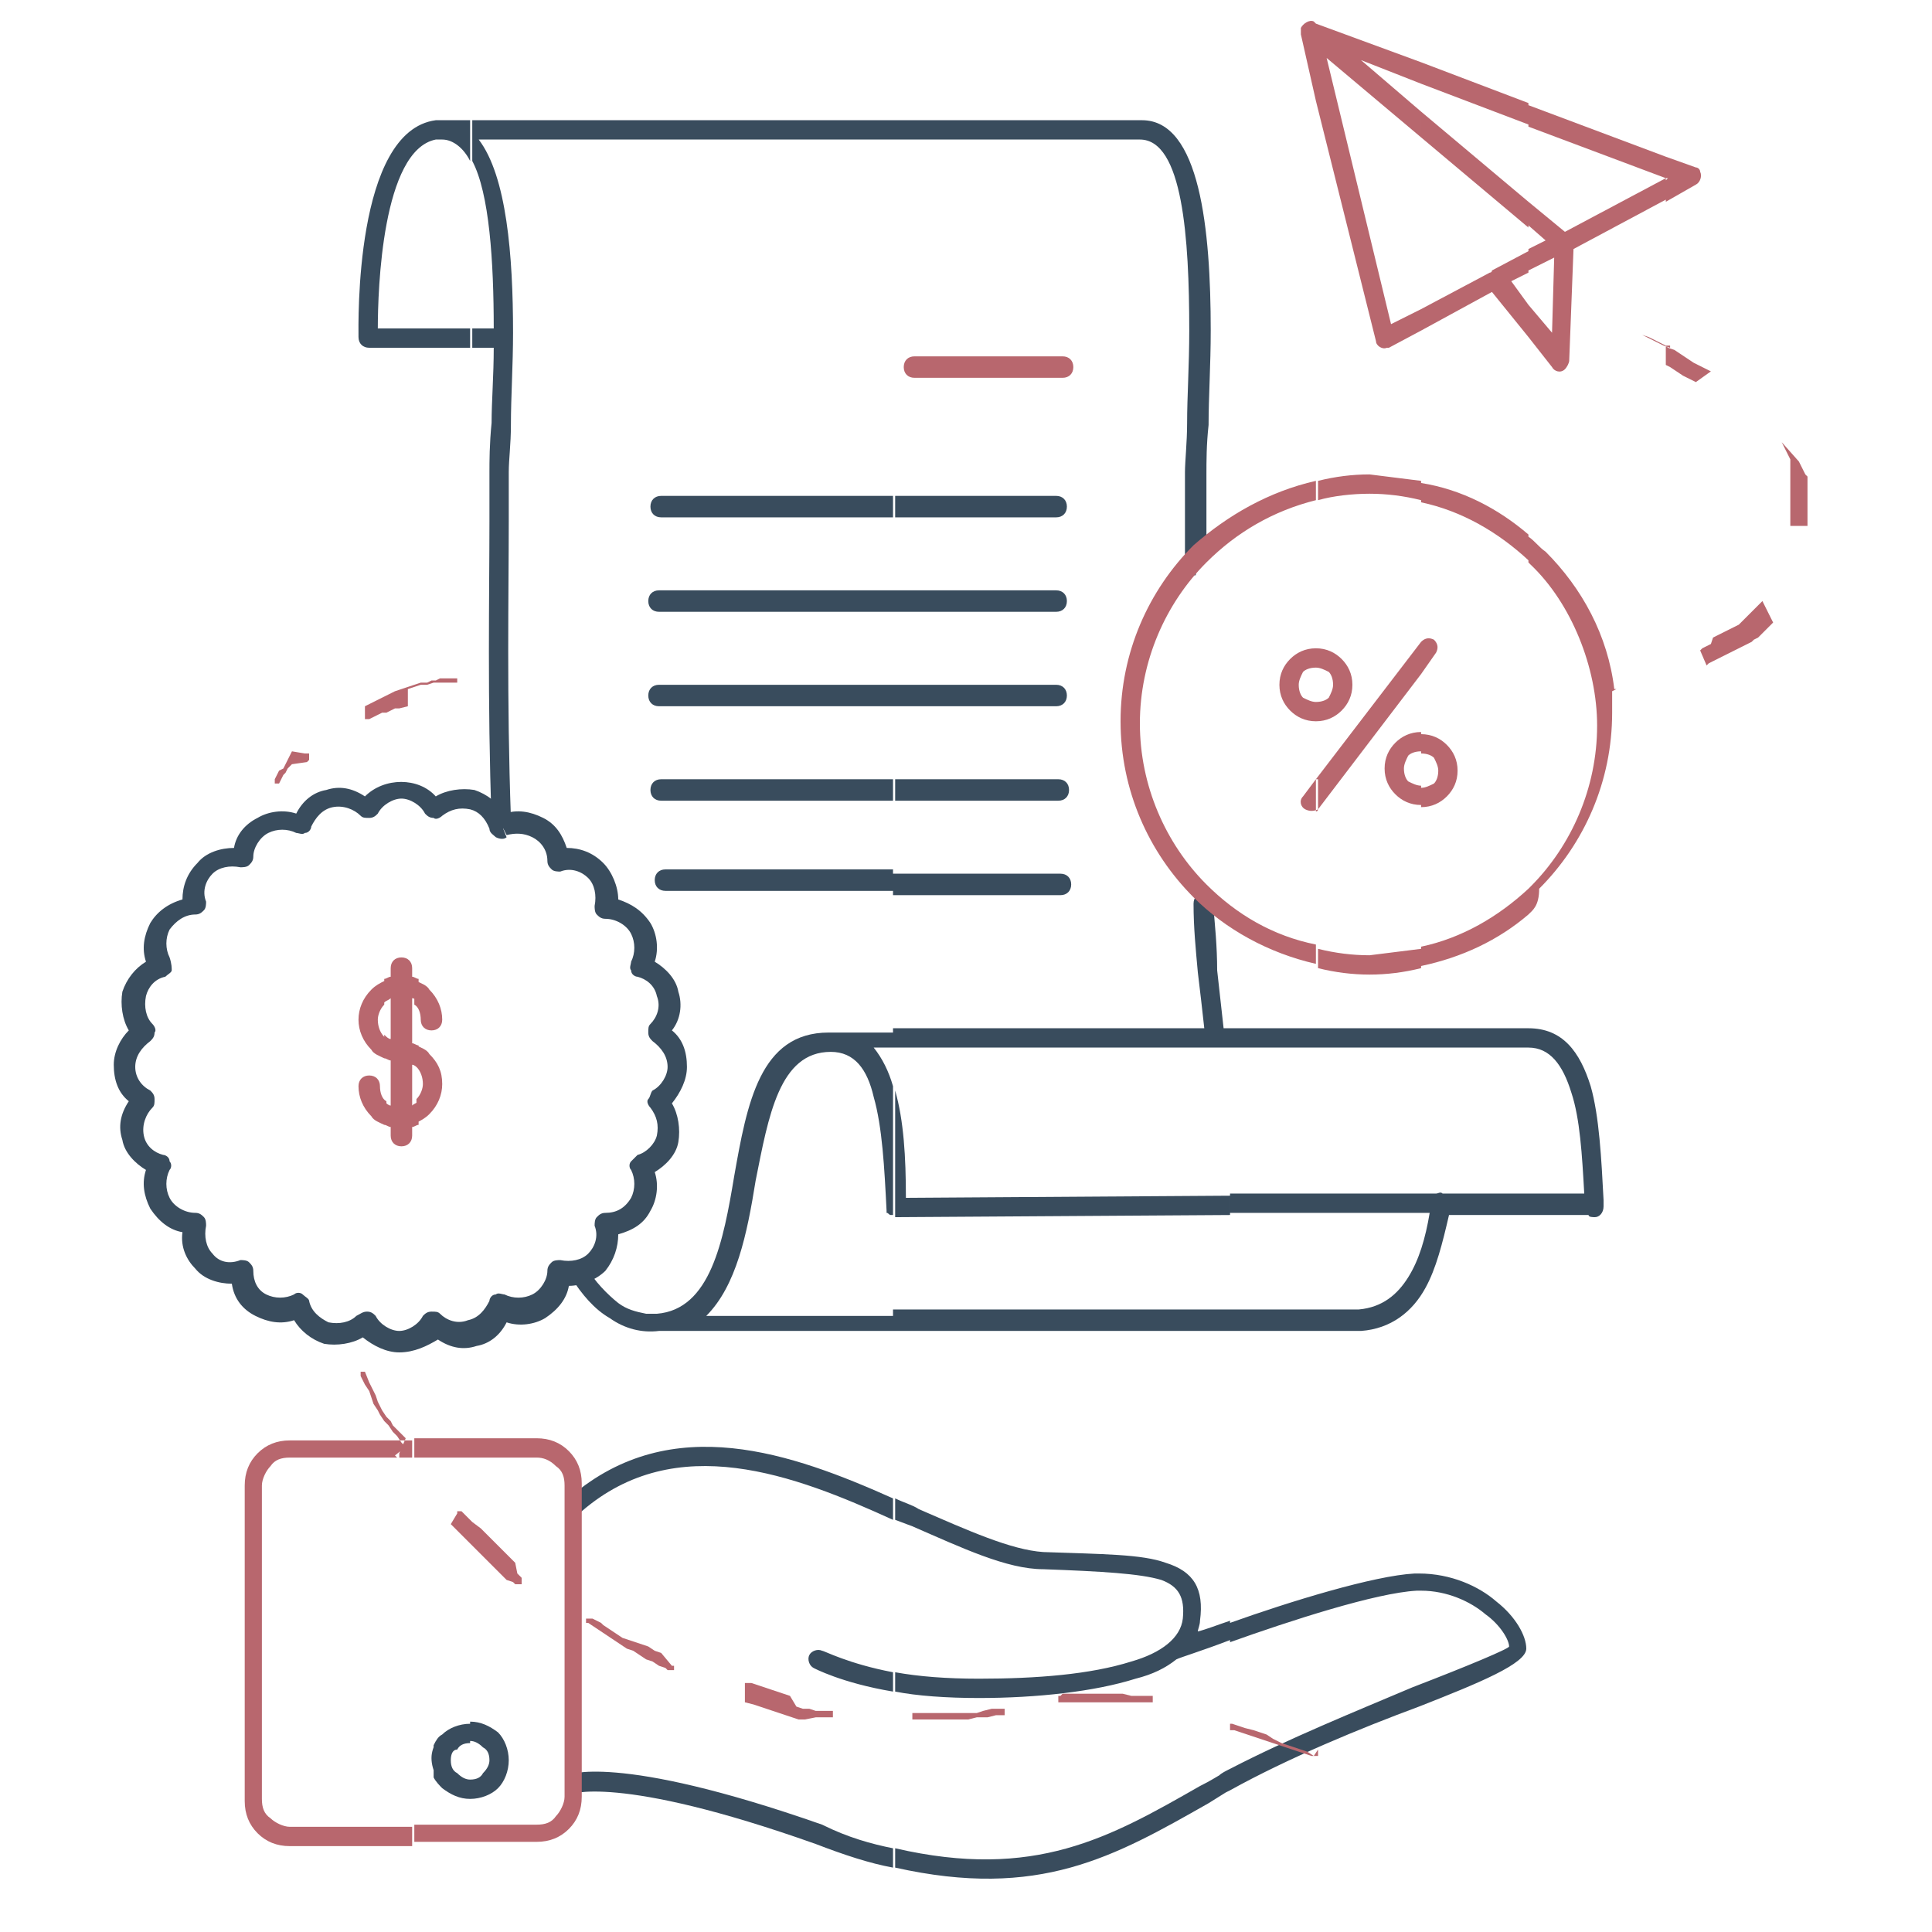 <?xml version="1.0" encoding="utf-8"?>
<!-- Generator: Adobe Illustrator 20.0.0, SVG Export Plug-In . SVG Version: 6.00 Build 0)  -->
<svg version="1.1" id="Layer_1" xmlns="http://www.w3.org/2000/svg" xmlns:xlink="http://www.w3.org/1999/xlink" x="0px" y="0px"
	 viewBox="0 0 90 90" style="enable-background:new 0 0 90 90;" xml:space="preserve">
<style type="text/css">
	.st0{fill:#455C70;}
	.st1{fill:#B8696E;}
	.st2{fill-rule:evenodd;clip-rule:evenodd;fill:none;}
	.st3{fill:#394C5D;}
	.st4{fill:#B8676E;}
	.st5{fill:#C56366;}
	.st6{fill:none;stroke:#394C5D;stroke-width:0.9;stroke-linecap:round;stroke-miterlimit:10;}
	.st7{clip-path:url(#SVGID_2_);}
</style>
<g>
	<g>
		<g>
			<path class="st3" d="M57.3,83.4v-1c2.7-1.4,5.9-2.7,8.5-3.8c2.6-1,4.5-1.8,4.5-1.9h0v0h0c0-0.3-0.4-1-1.1-1.5
				c-0.7-0.6-1.8-1.1-3-1.1c-0.1,0-0.2,0-0.2,0c-1.9,0.1-5.9,1.4-8.7,2.4v-0.9c2.8-1,6.7-2.2,8.6-2.3c0.1,0,0.2,0,0.2,0
				c1.5,0,2.8,0.6,3.6,1.3c0.9,0.7,1.4,1.6,1.4,2.2v0l0,0l0,0c0,0.7-2.2,1.6-5,2.7C63.4,80.5,60,81.9,57.3,83.4L57.3,83.4z M57.3,62
				V61h6c1.1-0.1,1.8-0.7,2.3-1.5c0.5-0.8,0.8-1.8,1-3l-9.3,0v-0.9l9.6,0c0.1,0,0.2-0.1,0.3,0c0,0,0.1,0,0.1,0l6.5,0
				c-0.1-1.8-0.2-3.5-0.6-4.7c-0.4-1.3-1-2.1-2-2.1h-14v-0.9h14c1.6,0,2.4,1.1,2.9,2.7c0.4,1.4,0.5,3.4,0.6,5.3c0,0,0,0.1,0,0.1
				c0,0,0,0,0,0.1l0,0.1c0,0.3-0.2,0.5-0.4,0.5c-0.1,0-0.3,0-0.3-0.1l-6.5,0c-0.3,1.3-0.6,2.5-1.1,3.4c-0.6,1.1-1.6,1.9-3,2
				c0,0,0,0-0.1,0H57.3z M57.3,47.9v0.9H41.6v-0.9h14.5c-0.1-0.9-0.2-1.8-0.3-2.6c-0.1-1.1-0.2-2.1-0.2-3.2c0-0.3,0.2-0.5,0.4-0.5
				c0.3,0,0.5,0.2,0.5,0.4c0.1,1.1,0.2,2.1,0.2,3.2c0.1,0.9,0.2,1.8,0.3,2.7H57.3L57.3,47.9z M57.3,55.7v0.9l-15.5,0.1l-0.1,0v-5.9
				c0.4,1.4,0.5,3.1,0.5,5L57.3,55.7L57.3,55.7z M57.3,61V62H41.6V61H57.3L57.3,61z M57.3,75.5v0.9c-1.3,0.5-2.3,0.8-2.5,0.9
				c-0.5,0.4-1.1,0.7-1.9,0.9c-1.9,0.6-4.6,0.9-7.3,0.9c-1.5,0-2.9-0.1-3.9-0.3v-0.9c1.1,0.2,2.4,0.3,3.9,0.3c2.7,0,5.2-0.2,7.1-0.8
				c1.4-0.4,2.3-1.1,2.4-2c0.1-1-0.2-1.5-1-1.8c-1-0.3-2.8-0.4-5.5-0.5c-1.7,0-3.8-1-6.1-2l-0.8-0.3v-1c0.4,0.2,0.8,0.3,1.1,0.5
				c2.3,1,4.3,1.9,5.8,2c2.8,0.1,4.6,0.1,5.7,0.5c1.3,0.4,1.8,1.2,1.6,2.7c0,0.2-0.1,0.4-0.1,0.5C56.2,75.9,56.7,75.7,57.3,75.5
				L57.3,75.5z M57.3,82.4v1l-0.2,0.1L56.3,84c-4.4,2.5-7.9,4.5-14.6,3v-0.9c6.5,1.5,10-0.5,14.2-2.9c0.2-0.1,0.4-0.2,0.9-0.5
				C56.9,82.6,57.1,82.5,57.3,82.4L57.3,82.4z M41.6,56.6L41.6,56.6L41.6,56.6L41.6,56.6L41.6,56.6z M41.6,41.6v-0.9h7.8
				c0.3,0,0.5,0.2,0.5,0.5c0,0.3-0.2,0.5-0.5,0.5H41.6L41.6,41.6z M41.6,37.2v-0.9h7.7c0.3,0,0.5,0.2,0.5,0.5c0,0.3-0.2,0.5-0.5,0.5
				H41.6L41.6,37.2z M41.6,32.8v-0.9h7.6c0.3,0,0.5,0.2,0.5,0.5c0,0.3-0.2,0.5-0.5,0.5H41.6L41.6,32.8z M41.6,28.4v-0.9h7.6
				c0.3,0,0.5,0.2,0.5,0.5c0,0.3-0.2,0.5-0.5,0.5H41.6L41.6,28.4z M41.6,24v-0.9h7.6c0.3,0,0.5,0.2,0.5,0.5c0,0.3-0.2,0.5-0.5,0.5
				H41.6L41.6,24z M41.6,6.5h11.5c2,0,2.3,4.6,2.3,8.9c0,1.6-0.1,3.1-0.1,4.3c0,0.9-0.1,1.8-0.1,2.3c0,0.7,0,1.4,0,2.3
				c0,0.6,0,1.2,0,2c0,0.3,0.2,0.5,0.5,0.5c0-0.3,0.5-0.7,0.5-0.9c0-0.7,0-0.9,0-1.5c0-1,0-1.9,0-2.3c0-0.6,0-1.4,0.1-2.3
				c0-1.3,0.1-2.8,0.1-4.4c0-4.7-0.5-9.8-3.2-9.8l0,0l0,0l0,0H41.6V6.5z M21.9,80.2c0.5,0,0.9,0.2,1.3,0.5l0,0
				c0.3,0.3,0.5,0.8,0.5,1.3c0,0.5-0.2,1-0.5,1.3c-0.3,0.3-0.8,0.5-1.3,0.5v-0.9c0.3,0,0.5-0.1,0.6-0.3c0.2-0.2,0.3-0.4,0.3-0.6
				c0-0.3-0.1-0.5-0.3-0.6l0,0c-0.2-0.2-0.4-0.3-0.6-0.3V80.2L21.9,80.2z M41.6,5.6v0.9H22.3c1.3,1.7,1.6,5.4,1.6,9
				c0,1.5-0.1,3-0.1,4.3c0,0.9-0.1,1.6-0.1,2.2c0,0.4,0,1.3,0,2.3c0,3.2-0.1,8.3,0.1,13.8c0,0.3-0.2,0.5-0.4,0.5
				c-0.3,0-0.5-0.2-0.5-0.4c-0.2-5.5-0.1-10.7-0.1-13.9c0-0.9,0-1.6,0-2.3c0-0.5,0-1.3,0.1-2.3c0-1,0.1-2.2,0.1-3.5h-1v-0.9h1
				c0-3.1-0.2-6.3-1-7.8V5.6H41.6L41.6,5.6z M41.6,23.1H30.8c-0.3,0-0.5,0.2-0.5,0.5c0,0.3,0.2,0.5,0.5,0.5h10.9V23.1L41.6,23.1z
				 M41.6,27.5H30.7c-0.3,0-0.5,0.2-0.5,0.5c0,0.3,0.2,0.5,0.5,0.5h10.9V27.5L41.6,27.5z M41.6,31.9H30.7c-0.3,0-0.5,0.2-0.5,0.5
				c0,0.3,0.2,0.5,0.5,0.5h10.9V31.9L41.6,31.9z M41.6,36.3H30.8c-0.3,0-0.5,0.2-0.5,0.5c0,0.3,0.2,0.5,0.5,0.5h10.9V36.3L41.6,36.3
				z M41.6,40.6v0.9H31c-0.3,0-0.5-0.2-0.5-0.5c0-0.3,0.2-0.5,0.5-0.5H41.6L41.6,40.6z M41.6,47.9v0.9h-0.9c0.4,0.5,0.7,1.1,0.9,1.8
				l0,0.1v5.9l0,0c0,0,0,0-0.1,0l0,0l0,0l0,0l0,0c-0.1,0-0.1-0.1-0.2-0.1l0,0l0,0l0,0l0,0l0,0l0,0l0,0l0,0c0,0,0-0.1,0-0.1l0,0l0,0
				l0,0l0,0l0,0l0,0l0,0l0,0l0,0c-0.1-2-0.2-3.9-0.6-5.3c-0.3-1.3-0.9-2.1-2-2.1c-2.4,0-2.9,3-3.5,6c-0.4,2.5-0.9,4.9-2.3,6.3h8.7
				V62H30.7c-0.8,0.1-1.6-0.1-2.3-0.6c-0.7-0.4-1.3-1.1-1.8-1.9c-0.1-0.2-0.1-0.5,0.1-0.6c0.2-0.1,0.5-0.1,0.6,0.1
				c0.4,0.7,1,1.3,1.5,1.7c0.4,0.3,0.8,0.4,1.3,0.5h0.5c2.5-0.2,3.1-3.4,3.6-6.4c0.6-3.4,1.2-6.7,4.4-6.7l0,0l0,0H41.6L41.6,47.9z
				 M41.6,56.6L41.6,56.6L41.6,56.6L41.6,56.6L41.6,56.6L41.6,56.6z M41.6,69.8v1c-4.6-2.1-10.1-4.2-14.5-0.4
				c-0.2,0.2-0.5,0.1-0.6-0.1c-0.2-0.2-0.1-0.5,0.1-0.6C31.3,65.7,36.9,67.7,41.6,69.8L41.6,69.8z M41.6,77.9v0.9
				c-2.4-0.4-3.7-1.1-3.7-1.1c-0.2-0.1-0.3-0.4-0.2-0.6c0.1-0.2,0.4-0.3,0.6-0.2C38.4,76.9,39.5,77.5,41.6,77.9L41.6,77.9z
				 M41.6,86.1v0.9c-1.1-0.2-2.3-0.6-3.6-1.1c-9.3-3.3-11.5-2.3-11.5-2.3l-0.1-0.9c0,0,2.2-1.1,11.9,2.3
				C39.5,85.6,40.6,85.9,41.6,86.1z M21.9,83.8c-0.5,0-0.9-0.2-1.3-0.5l0,0c-0.1-0.1-0.3-0.3-0.4-0.5v-1.5c0.1-0.2,0.2-0.4,0.4-0.5
				c0.3-0.3,0.8-0.5,1.3-0.5v0.9c-0.3,0-0.5,0.1-0.6,0.3C21.1,81.5,21,81.7,21,82c0,0.3,0.1,0.5,0.3,0.6l0,0
				c0.2,0.2,0.4,0.3,0.6,0.3V83.8L21.9,83.8z M21.9,5.6v1.9c-0.3-0.6-0.8-1-1.3-1c-0.1,0-0.2,0-0.3,0V5.6c0.1,0,0.2,0,0.3,0l0,0
				H21.9L21.9,5.6z M21.9,15.3v0.9h-1.6v-0.9H21.9z M20.3,82.7c-0.1-0.2-0.2-0.5-0.2-0.8c0-0.3,0.1-0.5,0.2-0.8V82.7L20.3,82.7z
				 M20.3,5.6v0.9c-2.5,0.5-2.7,7-2.7,8.8h2.7v0.9h-3.1c-0.3,0-0.5-0.2-0.5-0.5l0,0C16.7,15.1,16.5,6.1,20.3,5.6z"/>
		</g>
	</g>
	<g>
		<path class="st4" d="M77.6,17v-0.9l0.1,0.1l0.3,0.1l0.3,0.2l0.3,0.2l0.3,0.2l0.2,0.1l0.2,0.1l0.2,0.1l0.2,0.1l0.2,0.1l0.2,0.1l0,0
			l0,0l0,0l0,0l0,0l0,0l0,0v0l0,0v0v0v0l0,0v0l0,0l0,0l0,0l0,0l0,0l0,0l0,0l0,0l0,0h0h0l0,0h0l0,0h0h0l0,0l0,0l0,0l0,0l-0.2-0.1
			l-0.2-0.1L79,17.8l-0.2-0.1l-0.2-0.1l-0.2-0.1l-0.3-0.2l-0.3-0.2L77.6,17L77.6,17z M77.6,9.4v-1l0.1-0.1l-0.1,0v-1L79,7.8l0,0
			c0.1,0,0.2,0.1,0.2,0.2c0.1,0.2,0,0.5-0.2,0.6L77.6,9.4L77.6,9.4z M84.2,24.5v-0.1v-0.1v-0.1l0-0.1v-0.1l0-0.1l0-0.1l0-0.1v-0.1
			l0-0.1l0-0.1l0-0.1l0-0.1l0-0.1l0-0.1l0-0.1l0-0.1l0-0.1l0-0.1l0-0.1l0-0.1l0-0.1l0-0.1l-0.1-0.1l-0.1-0.2l-0.1-0.2l-0.1-0.2
			L83,20.6l-0.1-0.1l0,0l0,0l0,0l0,0l0,0l0,0h0l0,0h0h0h0l0,0h0l0,0h0l0,0l0,0l0,0l0,0l0,0v0l0,0l0,0v0v0v0v0v0l0,0v0l0,0l0,0
			l0.1,0.1l0.1,0.2l0.1,0.2l0.1,0.2l0.1,0.2l0,0.1l0,0.1l0,0.1l0,0.1l0,0.1l0,0.1l0,0.1l0,0.1l0,0.1l0,0.1l0,0.1l0,0.1l0,0.1l0,0.1
			l0,0.1l0,0.1l0,0.1l0,0.1v0.1l0,0.1v0.1v0.1v0.1v0.1l0,0v0v0l0,0l0,0l0,0l0,0l0,0l0,0l0,0h0l0,0l0,0h0h0h0h0h0l0,0h0l0,0l0,0l0,0
			l0,0l0,0l0,0v0l0,0l0,0V24.5L84.2,24.5L84.2,24.5L84.2,24.5z M79.5,31l0.1-0.1l0.2-0.1l0.2-0.1l0.2-0.1l0.2-0.1l0.2-0.1l0.2-0.1
			l0.2-0.1l0.2-0.1l0.2-0.1l0.2-0.1l0.1-0.1l0.2-0.1l0.1-0.1l0.1-0.1l0.1-0.1l0.1-0.1l0.1-0.1l0.1-0.1l0.1-0.1l0,0l0,0l0,0l0,0v0v0
			v0v0v0v0l0,0l0,0v0l0,0l0,0l0,0l0,0l0,0l0,0h0l0,0h0h0h0h0l0,0h0l0,0l0,0l0,0l0,0l0,0L82.1,28L82,28.1l-0.1,0.1l-0.1,0.1l-0.1,0.1
			l-0.1,0.1l-0.1,0.1l-0.1,0.1L81.1,29l-0.1,0.1l-0.2,0.1l-0.2,0.1l-0.2,0.1l-0.2,0.1l-0.2,0.1l-0.2,0.1L79.7,30l-0.2,0.1l-0.2,0.1
			l-0.1,0.1l0,0l0,0l0,0l0,0l0,0l0,0v0l0,0v0v0v0v0v0v0l0,0l0,0l0,0l0,0l0,0l0,0l0,0l0,0h0l0,0h0h0h0h0h0L79.5,31L79.5,31L79.5,31z
			 M77.6,7.3v1l-6.4-2.4v-1L77.6,7.3L77.6,7.3z M77.6,8.3v1l-4.3,2.3l-0.2,5.2c0,0.1-0.1,0.3-0.2,0.4c-0.2,0.2-0.5,0.1-0.6-0.1
			l-1.1-1.4v-1.5l1.1,1.3l0.1-3.5l-1.2,0.6v-1l0.8-0.4l-0.8-0.7V9.4l1.7,1.4L77.6,8.3L77.6,8.3z M77.6,16.1L77.4,16l-0.2-0.1
			L77,15.8l-0.2-0.1l-0.3-0.1l-0.1,0l0,0h0l0,0h0h0l0,0h0l0,0h0l0,0l0,0l0,0l0,0l0,0l0,0l0,0v0l0,0v0v0v0v0l0,0v0l0,0l0,0l0,0l0,0
			l0,0l0,0l0,0l0,0l0.1,0l0.2,0.1l0.2,0.1l0.2,0.1l0.2,0.1l0.2,0.1l0.3,0.1l0,0V16.1L77.6,16.1z M71.2,42.6v-1.2l0.1-0.1
			c1.9-1.9,3.1-4.6,3.1-7.5c0-2.7-1.2-5.7-3.1-7.5l-0.1-0.1v-1.2c0.3,0.2,0.5,0.5,0.8,0.7c1.7,1.7,2.9,3.9,3.2,6.4l0.1,0l0.3-0.1
			l0,0h0h0h0h0h0l0,0h0l0,0l0,0l0,0l0,0l0,0l0,0l0,0v0l0,0v0v0v0v0v0l0,0v0l0,0l0,0l0,0l0,0l0,0l0,0l0,0l0,0l-0.3,0.1l-0.2,0.1
			c0,0.3,0,0.7,0,1c0,3.2-1.3,6.1-3.4,8.2C71.7,42.2,71.4,42.4,71.2,42.6z M71.2,4.8v1l-5-1.9v-1L71.2,4.8L71.2,4.8z M71.2,9.4
			l-5-4.2v1.2l5,4.2V9.4L71.2,9.4z M71.2,11.7v1l-0.8,0.4l0.8,1.1v1.5l-1.7-2.1l-3.3,1.8v-1l3.2-1.7c0,0,0.1,0,0.1-0.1L71.2,11.7
			L71.2,11.7z M71.2,24.9v1.2c-1.4-1.3-3.1-2.3-5-2.7v-0.9C68.1,22.8,69.8,23.7,71.2,24.9L71.2,24.9z M71.2,41.4v1.2
			c-1.4,1.2-3.1,2-5,2.4v-0.9C68.1,43.7,69.8,42.7,71.2,41.4L71.2,41.4z M66.2,37.6v-0.9c0.2,0,0.4-0.1,0.6-0.2
			c0.1-0.1,0.2-0.3,0.2-0.6c0-0.2-0.1-0.4-0.2-0.6c-0.1-0.1-0.3-0.2-0.6-0.2v-0.9c0.5,0,0.9,0.2,1.2,0.5c0.3,0.3,0.5,0.7,0.5,1.2
			c0,0.5-0.2,0.9-0.5,1.2C67.1,37.4,66.7,37.6,66.2,37.6L66.2,37.6z M66.2,31.4v-1.5l0,0c0.2-0.2,0.4-0.2,0.6-0.1
			c0.2,0.2,0.2,0.4,0.1,0.6L66.2,31.4z M66.2,2.9v1l-2.8-1.1l2.8,2.4v1.2l-4.4-3.7l3,12.4l1.4-0.7v1l-1.5,0.8l0,0c0,0-0.1,0-0.1,0
			c-0.2,0.1-0.5-0.1-0.5-0.3L61.3,4.7V1.1L66.2,2.9L66.2,2.9z M66.2,22.4v0.9c-0.8-0.2-1.6-0.3-2.4-0.3c-0.8,0-1.7,0.1-2.4,0.3v-0.9
			c0.8-0.2,1.6-0.3,2.4-0.3C64.6,22.2,65.4,22.3,66.2,22.4L66.2,22.4z M66.2,29.9v1.5l-4.8,6.3c0,0,0,0.1-0.1,0.1v-1.5L66.2,29.9
			L66.2,29.9z M66.2,34.1c-0.5,0-0.9,0.2-1.2,0.5c-0.3,0.3-0.5,0.7-0.5,1.2c0,0.5,0.2,0.9,0.5,1.2c0.3,0.3,0.7,0.5,1.2,0.5v-0.9
			c-0.2,0-0.4-0.1-0.6-0.2c-0.1-0.1-0.2-0.3-0.2-0.6c0-0.2,0.1-0.4,0.2-0.6c0.1-0.1,0.3-0.2,0.6-0.2V34.1L66.2,34.1z M66.2,44.2v0.9
			c-0.8,0.2-1.6,0.3-2.4,0.3c-0.8,0-1.6-0.1-2.4-0.3v-0.9c0.8,0.2,1.6,0.3,2.4,0.3C64.6,44.4,65.4,44.3,66.2,44.2L66.2,44.2z
			 M61.3,33.6L61.3,33.6c0.5,0,0.9-0.2,1.2-0.5c0.3-0.3,0.5-0.7,0.5-1.2s-0.2-0.9-0.5-1.2c-0.3-0.3-0.7-0.5-1.2-0.5h0v0.9h0
			c0.2,0,0.4,0.1,0.6,0.2c0.1,0.1,0.2,0.3,0.2,0.6c0,0.2-0.1,0.4-0.2,0.6c-0.1,0.1-0.3,0.2-0.6,0.2h0V33.6z M61.3,1.1v3.6l-0.7-3.1
			c0-0.1,0-0.2,0-0.3C60.7,1.1,61,0.9,61.2,1L61.3,1.1L61.3,1.1z M61.3,22.4v0.9c-2,0.5-3.7,1.5-5.1,2.9c-1.9,1.9-3.1,4.6-3.1,7.5
			c0,2.9,1.2,5.6,3.1,7.5c1.4,1.4,3.1,2.4,5.1,2.8v0.9c-2.2-0.5-4.2-1.6-5.7-3.1c-2.1-2.1-3.4-5-3.4-8.2c0-3.2,1.3-6.1,3.4-8.2
			C57.2,24,59.1,22.9,61.3,22.4L61.3,22.4z M61.3,30.2c-0.5,0-0.9,0.2-1.2,0.5c-0.3,0.3-0.5,0.7-0.5,1.2s0.2,0.9,0.5,1.2
			c0.3,0.3,0.7,0.5,1.2,0.5v-0.9c-0.2,0-0.4-0.1-0.6-0.2c-0.1-0.1-0.2-0.3-0.2-0.6c0-0.2,0.1-0.4,0.2-0.6c0.1-0.1,0.3-0.2,0.6-0.2
			V30.2L61.3,30.2z M61.3,36.3l-0.6,0.8c-0.2,0.2-0.1,0.5,0.1,0.6c0.2,0.1,0.4,0.1,0.6,0V36.3L61.3,36.3z M17,33.1l0-0.2l0,0l0,0
			l0,0l0,0l0,0l0,0l0,0l0,0l0,0l0.2-0.1l0.2-0.1l0.2-0.1l0.2-0.1l0.2-0.1l0.2-0.1l0.2-0.1l0.3-0.1l0.3-0.1l0.3-0.1l0.3-0.1l0.3,0
			l0.2-0.1l0.2,0l0.2-0.1l0.2,0l0.2,0l0.2,0l0.1,0l0,0l0,0l0.1,0l0,0l0,0l0,0l0,0l0,0l0,0l0,0l0,0l0,0l0,0l0,0.1l0,0l0,0.1l0,0l0,0
			l0,0l0,0l0,0l0,0l0,0l0,0l0,0l0,0l0,0l0,0l0,0l-0.1,0l0,0l0,0l-0.1,0l-0.2,0l-0.1,0l-0.2,0l-0.2,0l-0.2,0l-0.3,0.1l-0.3,0
			l-0.3,0.1l-0.3,0.1L19,32.9L18.6,33l-0.2,0l-0.2,0.1l-0.2,0.1l-0.2,0l-0.2,0.1l-0.2,0.1l-0.2,0.1l0,0l0,0l-0.1,0l0,0l-0.1,0l0,0
			l0,0l0,0l0,0l0,0l0,0l0,0l0,0l0,0l0,0l0,0l0-0.1L17,33.1L17,33.1L17,33.1L17,33.1L17,33.1z M42.6,17.6c-0.3,0-0.5-0.2-0.5-0.5
			c0-0.3,0.2-0.5,0.5-0.5h6.9c0.3,0,0.5,0.2,0.5,0.5c0,0.3-0.2,0.5-0.5,0.5H42.6L42.6,17.6z M25,67.9h-5.7V67H25
			c0.6,0,1.1,0.2,1.5,0.6l0,0l0,0c0.4,0.4,0.6,0.9,0.6,1.5v14.6c0,0.6-0.2,1.1-0.6,1.5l0,0c-0.4,0.4-0.9,0.6-1.5,0.6h-5.7V85H25
			c0.4,0,0.7-0.1,0.9-0.4v0c0.2-0.2,0.4-0.6,0.4-0.9V69.2c0-0.4-0.1-0.7-0.4-0.9l0,0C25.6,68,25.3,67.9,25,67.9L25,67.9z M27.6,75.4
			L27.6,75.4L27.6,75.4l-0.1,0l0,0l-0.1,0l0,0l0,0l-0.1,0l0,0l0,0l0,0l0,0l0,0l0,0l0,0l0,0l0,0l0,0l0,0l0,0.1l0,0l0,0l0,0.1l0,0l0,0
			l0,0l0,0l0,0l0,0l0,0l0,0l0,0l0.1,0l0.3,0.2l0.3,0.2l0.3,0.2l0.3,0.2l0.3,0.2l0.3,0.2l0.3,0.1l0.3,0.2l0.3,0.2l0.3,0.1l0.3,0.2
			l0.3,0.1l0.1,0.1l0.1,0l0,0l0,0l0.1,0l0,0l0,0l0.1,0l0,0l0,0l0,0l0,0l0,0l0,0l0,0l0,0l0,0l0,0l0-0.1l0,0l0,0l0,0l0,0l0-0.1l0,0
			l0,0l0,0l0,0l0,0l0,0l0,0l0,0l0,0l-0.1,0L30.8,77l-0.3-0.1l-0.3-0.2l-0.3-0.1l-0.3-0.1l-0.3-0.1l-0.3-0.1l-0.3-0.2l-0.3-0.2
			l-0.3-0.2L28,75.6L27.6,75.4L27.6,75.4L27.6,75.4z M23.9,73.7L23.9,73.7L23.9,73.7l0.1,0.1l0.1,0l0,0l0.1,0l0,0l0.1,0l0,0l0,0l0,0
			l0,0l0,0l0,0l0,0l0,0l0,0l0,0l0,0l0,0l0-0.1l0,0l0-0.1l0,0l0,0l0,0l0-0.1l0,0l0,0l0,0l0,0l0,0l-0.2-0.2L24,72.8l-0.2-0.2l-0.2-0.2
			l-0.2-0.2l-0.2-0.2l-0.2-0.2l-0.2-0.2l-0.2-0.2l-0.2-0.2L22,70.9l-0.2-0.2l-0.2-0.2l-0.1-0.1l0,0l0,0l0,0l0,0l0,0l0,0l-0.1,0l0,0
			l-0.1,0l0,0l0,0l0,0l0,0l0,0l0,0l0,0l0,0l0,0l0,0l0,0l0,0l0,0l0,0l0,0l0,0l0,0l0,0.1l0,0l0,0l0,0l0,0l0,0L21,71l0.2,0.2l0.2,0.2
			l0.2,0.2l0.2,0.2l0.2,0.2l0.2,0.2l0.2,0.2l0.2,0.2L23,73l0.2,0.2l0.2,0.2l0.2,0.2L23.9,73.7L23.9,73.7z M18.4,67.8L18.4,67.8
			L18.4,67.8L18.4,67.8l0.1,0.1l0,0l0,0l0,0l0,0l0,0l0,0l0.1,0l0,0l0,0l0,0l0,0l0,0l0,0l0,0l0,0l0,0l0,0l0,0l0-0.1l0,0l0,0l0,0
			l0-0.1l0,0l0,0l0,0l0,0l0,0l0,0L18.9,67l-0.2-0.2l-0.2-0.2l-0.2-0.2l-0.1-0.2l-0.2-0.2l-0.2-0.3l-0.1-0.2l-0.1-0.2l-0.1-0.3
			l-0.1-0.2l-0.1-0.2l-0.1-0.2L17,63.9l0,0l0,0l0,0l0,0l0,0l0,0l-0.1,0l0,0l0,0l-0.1,0l0,0l0,0l0,0l0,0l0,0l0,0l0,0l0,0l0,0l0,0l0,0
			l0,0l0,0l0,0.1l0,0l0,0l0,0l0,0l0,0l0,0.1l0,0l0,0l0.1,0.2l0.1,0.2l0.2,0.3l0.1,0.3l0.1,0.3l0.2,0.3l0.1,0.2l0.2,0.3l0.2,0.2
			l0.2,0.3l0.2,0.2l0.2,0.3l0.2,0.2L18.4,67.8L18.4,67.8L18.4,67.8z M46.7,79.9L46.7,79.9L46.7,79.9l0.1,0l0,0l0,0l0,0l0,0l0,0l0,0
			l0,0l0,0l0-0.1l0,0l0-0.1l0,0l0-0.1l0,0l0,0l0,0l0,0l0,0l0,0l0,0l0,0l0,0l-0.1,0l0,0l0,0l0,0l-0.1,0l0,0l-0.1,0l-0.3,0l-0.4,0.1
			l-0.3,0.1l-0.4,0l-0.4,0l-0.4,0l-0.3,0l-0.4,0l-0.3,0l-0.3,0l-0.3,0l-0.1,0l-0.1,0l0,0l0,0l0,0l0,0l0,0l0,0l0,0l0,0l0,0l0,0l0,0
			l0,0l0,0.1l0,0l0,0.1l0,0l0,0.1l0,0l0,0l0,0l0,0l0,0l0,0l0,0l0,0l0,0l0.1,0l0,0l0,0l0.1,0l0,0l0.1,0l0.3,0l0.4,0l0.4,0l0.4,0
			l0.4,0l0.4,0l0.4-0.1l0.4,0L46,80l0.4-0.1L46.7,79.9L46.7,79.9z M34.7,79.3L34.7,79.3l0.4,0.1l0.3,0.1l0.3,0.1l0.3,0.1l0.3,0.1
			l0.3,0.1l0.3,0.1l0.3,0.1l0.3,0L38,80l0.4,0l0.3,0l0,0l0.1,0l0,0l0,0l0,0l0,0l0,0l0,0l0,0l0,0l0,0l0,0l0,0l0,0l0-0.1l0-0.1l0,0
			l0-0.1l0,0l0,0l0,0l0,0l0,0l0,0l0,0l0,0l0,0l0,0l0,0l-0.1,0l0,0l-0.1,0l-0.3,0l-0.3,0l-0.3-0.1l-0.3,0l-0.3-0.1L36.8,79l-0.3-0.1
			l-0.3-0.1l-0.3-0.1l-0.3-0.1l-0.3-0.1l-0.3-0.1l-0.1,0l0,0l-0.1,0l0,0l-0.1,0l0,0l0,0l0,0l0,0l0,0l0,0l0,0l0,0l0,0l0,0l0,0l0,0.1
			l0,0l0,0.1l0,0l0,0l0,0.1l0,0l0,0l0,0l0,0l0,0l0,0l0,0l0,0L34.7,79.3L34.7,79.3L34.7,79.3z M49.4,79L49.4,79L49.4,79l-0.1,0l0,0
			l0,0l0,0l0,0l0,0l0,0l0,0l0,0l0,0.1l0,0l0,0.1l0,0l0,0.1l0,0l0,0l0,0l0,0l0,0l0,0l0,0l0,0l0,0l0.1,0l0,0l0,0l0,0l0.1,0l0,0l0.1,0
			l0.3,0l0.4,0l0.4,0l0.4,0l0.4,0l0.4,0l0.3,0l0.4,0l0.3,0l0.3,0l0.3,0l0.1,0l0.1,0l0,0l0,0l0,0l0,0l0,0l0,0l0,0l0,0l0,0l0,0l0,0
			l0,0l0-0.1l0,0l0-0.1l0,0l0-0.1l0,0l0,0l0,0l0,0l0,0l0,0l0,0l0,0l0,0l-0.1,0l0,0l0,0l-0.1,0l0,0l-0.1,0l-0.3,0l-0.4,0l-0.4-0.1
			l-0.4,0l-0.4,0l-0.4,0l-0.4,0l-0.4,0l-0.4,0l-0.4,0L49.4,79L49.4,79z M61.2,81.8L61.2,81.8l-0.3-0.2l-0.3-0.1l-0.3-0.1l-0.3-0.1
			l-0.3-0.1L59.3,81L59,80.8l-0.3-0.1l-0.3-0.1L58,80.5l-0.3-0.1l-0.3-0.1l0,0l-0.1,0l0,0l0,0l0,0l0,0l0,0l0,0l0,0l0,0l0,0l0,0l0,0
			l0,0l0,0.1l0,0.1l0,0l0,0.1l0,0l0,0l0,0l0,0l0,0l0,0l0,0l0,0l0,0l0,0l0,0l0.1,0l0,0l0.1,0l0.3,0.1l0.3,0.1l0.3,0.1l0.3,0.1
			l0.3,0.1l0.3,0.1l0.3,0.1l0.3,0.1l0.3,0.1l0.3,0.1l0.3,0.1l0.3,0.1l0.1,0l0,0l0.1,0l0,0l0.1,0l0,0l0,0l0,0l0,0l0,0l0,0l0,0l0,0
			l0,0l0,0l0,0l0-0.1l0,0l0-0.1l0,0l0,0l0-0.1l0,0l0,0l0,0l0,0l0,0l0,0l0,0l0,0L61.2,81.8L61.2,81.8L61.2,81.8z M19.2,67.9h-5.7
			c-0.4,0-0.7,0.1-0.9,0.4c-0.2,0.2-0.4,0.6-0.4,0.9v14.6c0,0.4,0.1,0.7,0.4,0.9v0c0.2,0.2,0.6,0.4,0.9,0.4h5.7v0.9h-5.7
			c-0.6,0-1.1-0.2-1.5-0.6l0,0c-0.4-0.4-0.6-0.9-0.6-1.5V69.2c0-0.6,0.2-1.1,0.6-1.5c0.4-0.4,0.9-0.6,1.5-0.6h5.7V67.9L19.2,67.9z
			 M19.2,32.9v0.2l0,0v0v0L19.2,32.9L19.2,32.9L19.2,32.9L19.2,32.9z M14.3,35.5L14.3,35.5L14.3,35.5l0.1-0.1l0,0l0,0l0,0l0,0l0,0
			l0-0.1l0,0l0-0.1l0,0l0,0l0-0.1l0,0l0,0l0,0l0,0l0,0l0,0l0,0l0,0l0,0l-0.1,0l0,0l-0.1,0l0,0l0,0l0,0l0,0l0,0l0,0L13.6,35l-0.1,0.2
			l-0.1,0.2l-0.1,0.2l-0.1,0.2L13,35.9l-0.1,0.2l-0.1,0.2l0,0l0,0l0,0l0,0l0,0l0,0.1l0,0l0,0l0,0l0,0.1l0,0l0,0l0,0l0,0l0,0l0,0l0,0
			l0,0l0,0l0,0l0,0l0,0l0.1,0l0,0l0.1,0l0,0l0,0l0,0l0,0l0,0l0,0l0,0l0.1-0.2l0.1-0.2l0.1-0.1l0.1-0.2l0.1-0.1l0.1-0.1L14.3,35.5
			L14.3,35.5z"/>
	</g>
	<g>
		<path class="st3" d="M18.6,63c-0.6,0-1.2-0.3-1.7-0.7c-0.5,0.3-1.2,0.4-1.8,0.3c-0.6-0.2-1.1-0.6-1.4-1.1
			c-0.6,0.2-1.2,0.1-1.8-0.2c-0.6-0.3-1-0.8-1.1-1.5c-0.6,0-1.3-0.2-1.7-0.7c-0.4-0.4-0.7-1-0.6-1.7c-0.6-0.1-1.1-0.5-1.5-1.1
			c-0.3-0.6-0.4-1.2-0.2-1.8c-0.5-0.3-1-0.8-1.1-1.4c-0.2-0.6-0.1-1.2,0.3-1.8c-0.5-0.4-0.7-1-0.7-1.7C5.3,49,5.6,48.4,6,48
			c-0.3-0.5-0.4-1.2-0.3-1.8c0.2-0.6,0.6-1.1,1.1-1.4c-0.2-0.6-0.1-1.2,0.2-1.8c0.3-0.5,0.8-0.9,1.5-1.1c0-0.6,0.2-1.2,0.7-1.7
			c0.4-0.5,1.1-0.7,1.7-0.7c0.1-0.6,0.5-1.1,1.1-1.4c0.5-0.3,1.2-0.4,1.8-0.2c0.3-0.6,0.8-1,1.4-1.1c0.6-0.2,1.2-0.1,1.8,0.3
			c0.9-0.9,2.5-0.9,3.3,0c0.5-0.3,1.2-0.4,1.8-0.3c0.6,0.2,1.1,0.6,1.4,1.1c0.6-0.2,1.2-0.1,1.8,0.2c0.6,0.3,0.9,0.8,1.1,1.4
			c0.6,0,1.2,0.2,1.7,0.7c0.4,0.4,0.7,1.1,0.7,1.7c0.6,0.2,1.1,0.5,1.5,1.1c0.3,0.5,0.4,1.2,0.2,1.8c0.5,0.3,1,0.8,1.1,1.4
			c0.2,0.6,0.1,1.3-0.3,1.8c0.5,0.4,0.7,1,0.7,1.7c0,0.6-0.3,1.2-0.7,1.7c0.3,0.5,0.4,1.2,0.3,1.8c-0.1,0.6-0.6,1.1-1.1,1.4
			c0.2,0.6,0.1,1.3-0.2,1.8c-0.3,0.6-0.8,0.9-1.5,1.1c0,0.6-0.2,1.2-0.6,1.7c-0.4,0.4-1.1,0.7-1.7,0.7c-0.1,0.6-0.5,1.1-1.1,1.5
			c-0.5,0.3-1.2,0.4-1.8,0.2c-0.3,0.6-0.8,1-1.4,1.1c-0.6,0.2-1.2,0.1-1.8-0.3C19.9,62.7,19.3,63,18.6,63z M17.1,61.1
			C17.1,61.1,17.1,61.1,17.1,61.1c0.2,0,0.3,0.1,0.4,0.2c0.2,0.4,0.7,0.7,1.1,0.7s0.9-0.3,1.1-0.7c0.1-0.1,0.2-0.2,0.4-0.2
			c0.2,0,0.3,0,0.4,0.1c0.3,0.3,0.8,0.5,1.3,0.3c0.5-0.1,0.8-0.5,1-0.9c0-0.1,0.1-0.3,0.3-0.3c0.1-0.1,0.3,0,0.4,0
			c0.4,0.2,0.9,0.2,1.3,0c0.4-0.2,0.7-0.7,0.7-1.1c0-0.2,0.1-0.3,0.2-0.4c0.1-0.1,0.3-0.1,0.4-0.1c0.5,0.1,1,0,1.3-0.3
			c0.3-0.3,0.5-0.8,0.3-1.3c0-0.1,0-0.3,0.1-0.4c0.1-0.1,0.2-0.2,0.4-0.2c0.5,0,0.9-0.2,1.2-0.7c0.2-0.4,0.2-0.9,0-1.3
			c-0.1-0.1-0.1-0.3,0-0.4c0.1-0.1,0.2-0.2,0.3-0.3c0.4-0.1,0.8-0.5,0.9-0.9c0.1-0.5,0-0.9-0.3-1.3c-0.1-0.1-0.2-0.3-0.1-0.4
			s0.1-0.3,0.2-0.4c0.4-0.2,0.7-0.7,0.7-1.1c0-0.5-0.3-0.9-0.7-1.2c-0.1-0.1-0.2-0.2-0.2-0.4c0-0.2,0-0.3,0.1-0.4
			c0.3-0.3,0.5-0.8,0.3-1.3c-0.1-0.5-0.5-0.8-0.9-0.9c-0.1,0-0.3-0.1-0.3-0.3c-0.1-0.1,0-0.3,0-0.4c0.2-0.4,0.2-0.9,0-1.3
			c-0.2-0.4-0.7-0.7-1.2-0.7c-0.2,0-0.3-0.1-0.4-0.2c-0.1-0.1-0.1-0.3-0.1-0.4c0.1-0.5,0-1-0.3-1.3c-0.3-0.3-0.8-0.5-1.3-0.3
			c-0.1,0-0.3,0-0.4-0.1c-0.1-0.1-0.2-0.2-0.2-0.4c0-0.5-0.3-0.9-0.7-1.1c-0.4-0.2-0.8-0.2-1.2-0.1l0,0l-0.2-0.4l0.2,0.5
			c-0.1,0.1-0.3,0.1-0.5,0c-0.1-0.1-0.3-0.2-0.3-0.4c-0.2-0.5-0.5-0.8-0.9-0.9c-0.5-0.1-0.9,0-1.3,0.3c-0.1,0.1-0.3,0.2-0.4,0.1
			c-0.2,0-0.3-0.1-0.4-0.2c-0.2-0.4-0.7-0.7-1.1-0.7s-0.9,0.3-1.1,0.7c-0.1,0.1-0.2,0.2-0.4,0.2c-0.2,0-0.3,0-0.4-0.1
			c-0.3-0.3-0.8-0.5-1.3-0.4c-0.5,0.1-0.8,0.5-1,0.9c0,0.1-0.1,0.3-0.3,0.3c-0.1,0.1-0.3,0-0.4,0c-0.4-0.2-0.9-0.2-1.3,0
			c-0.4,0.2-0.7,0.7-0.7,1.1c0,0.2-0.1,0.3-0.2,0.4c-0.1,0.1-0.3,0.1-0.4,0.1c-0.5-0.1-1,0-1.3,0.3c-0.3,0.3-0.5,0.8-0.3,1.3
			c0,0.1,0,0.3-0.1,0.4c-0.1,0.1-0.2,0.2-0.4,0.2c-0.5,0-0.9,0.3-1.2,0.7c-0.2,0.4-0.2,0.9,0,1.3C8,44.9,8,45.1,8,45.2
			s-0.2,0.2-0.3,0.3c-0.5,0.1-0.8,0.5-0.9,0.9c-0.1,0.5,0,1,0.3,1.3c0.1,0.1,0.2,0.3,0.1,0.4c0,0.2-0.1,0.3-0.2,0.4
			c-0.4,0.3-0.7,0.7-0.7,1.2c0,0.5,0.3,0.9,0.7,1.1c0.1,0.1,0.2,0.2,0.2,0.4s0,0.3-0.1,0.4c-0.3,0.3-0.5,0.8-0.4,1.3
			c0.1,0.5,0.5,0.8,0.9,0.9c0.1,0,0.3,0.1,0.3,0.3c0.1,0.1,0.1,0.3,0,0.4c-0.2,0.4-0.2,0.9,0,1.3c0.2,0.4,0.7,0.7,1.2,0.7
			c0.2,0,0.3,0.1,0.4,0.2c0.1,0.1,0.1,0.3,0.1,0.4c-0.1,0.5,0,1,0.3,1.3c0.3,0.4,0.8,0.5,1.3,0.3c0.1,0,0.3,0,0.4,0.1
			s0.2,0.2,0.2,0.4c0,0.5,0.2,0.9,0.6,1.1c0.4,0.2,0.9,0.2,1.3,0c0.1-0.1,0.3-0.1,0.4,0c0.1,0.1,0.3,0.2,0.3,0.3
			c0.1,0.5,0.5,0.8,0.9,1c0.5,0.1,1,0,1.3-0.3C16.8,61.2,16.9,61.1,17.1,61.1z"/>
	</g>
	<g>
		<path class="st4" d="M19.4,45.7c0.2,0.1,0.5,0.2,0.6,0.4c0.4,0.4,0.6,0.9,0.6,1.4c0,0.3-0.2,0.5-0.5,0.5c-0.3,0-0.5-0.2-0.5-0.5
			c0-0.3-0.1-0.6-0.3-0.7V45.7L19.4,45.7z M19.4,48.7c0.2,0.1,0.5,0.2,0.6,0.4c0.4,0.4,0.6,0.8,0.6,1.4c0,0.5-0.2,1-0.6,1.4
			c-0.2,0.2-0.4,0.3-0.6,0.4v-1.1c0.2-0.2,0.3-0.5,0.3-0.7c0-0.3-0.1-0.6-0.3-0.8V48.7z M18.2,49.4c-0.1,0-0.2-0.1-0.3-0.1v-1.1l0,0
			c0.1,0.1,0.2,0.2,0.3,0.2v-1.9c-0.1,0.1-0.2,0.1-0.3,0.2l0,0v-1.1c0.1,0,0.2-0.1,0.3-0.1v-0.4c0-0.3,0.2-0.5,0.5-0.5
			c0.3,0,0.5,0.2,0.5,0.5v0.4c0.1,0,0.2,0.1,0.3,0.1v1.1l0,0c-0.1-0.1-0.2-0.2-0.3-0.2v2.1c0.1,0,0.2,0.1,0.3,0.1v1.1l0,0
			c-0.1-0.1-0.2-0.2-0.3-0.2v1.9c0.1-0.1,0.2-0.1,0.3-0.2l0,0v1.1c-0.1,0-0.2,0.1-0.3,0.1v0.4c0,0.3-0.2,0.5-0.5,0.5
			c-0.3,0-0.5-0.2-0.5-0.5v-0.4c-0.1,0-0.2-0.1-0.3-0.1v-1.1l0,0c0.1,0.1,0.2,0.2,0.3,0.2V49.4z M17.9,49.3
			c-0.2-0.1-0.5-0.2-0.6-0.4c-0.4-0.4-0.6-0.9-0.6-1.4c0-0.5,0.2-1,0.6-1.4c0.2-0.2,0.4-0.3,0.6-0.4v1.1c-0.2,0.2-0.3,0.5-0.3,0.7
			c0,0.3,0.1,0.6,0.3,0.8V49.3L17.9,49.3z M17.9,52.4c-0.2-0.1-0.5-0.2-0.6-0.4c-0.4-0.4-0.6-0.9-0.6-1.4c0-0.3,0.2-0.5,0.5-0.5
			c0.3,0,0.5,0.2,0.5,0.5c0,0.3,0.1,0.6,0.3,0.7V52.4z"/>
	</g>
</g>
</svg>
